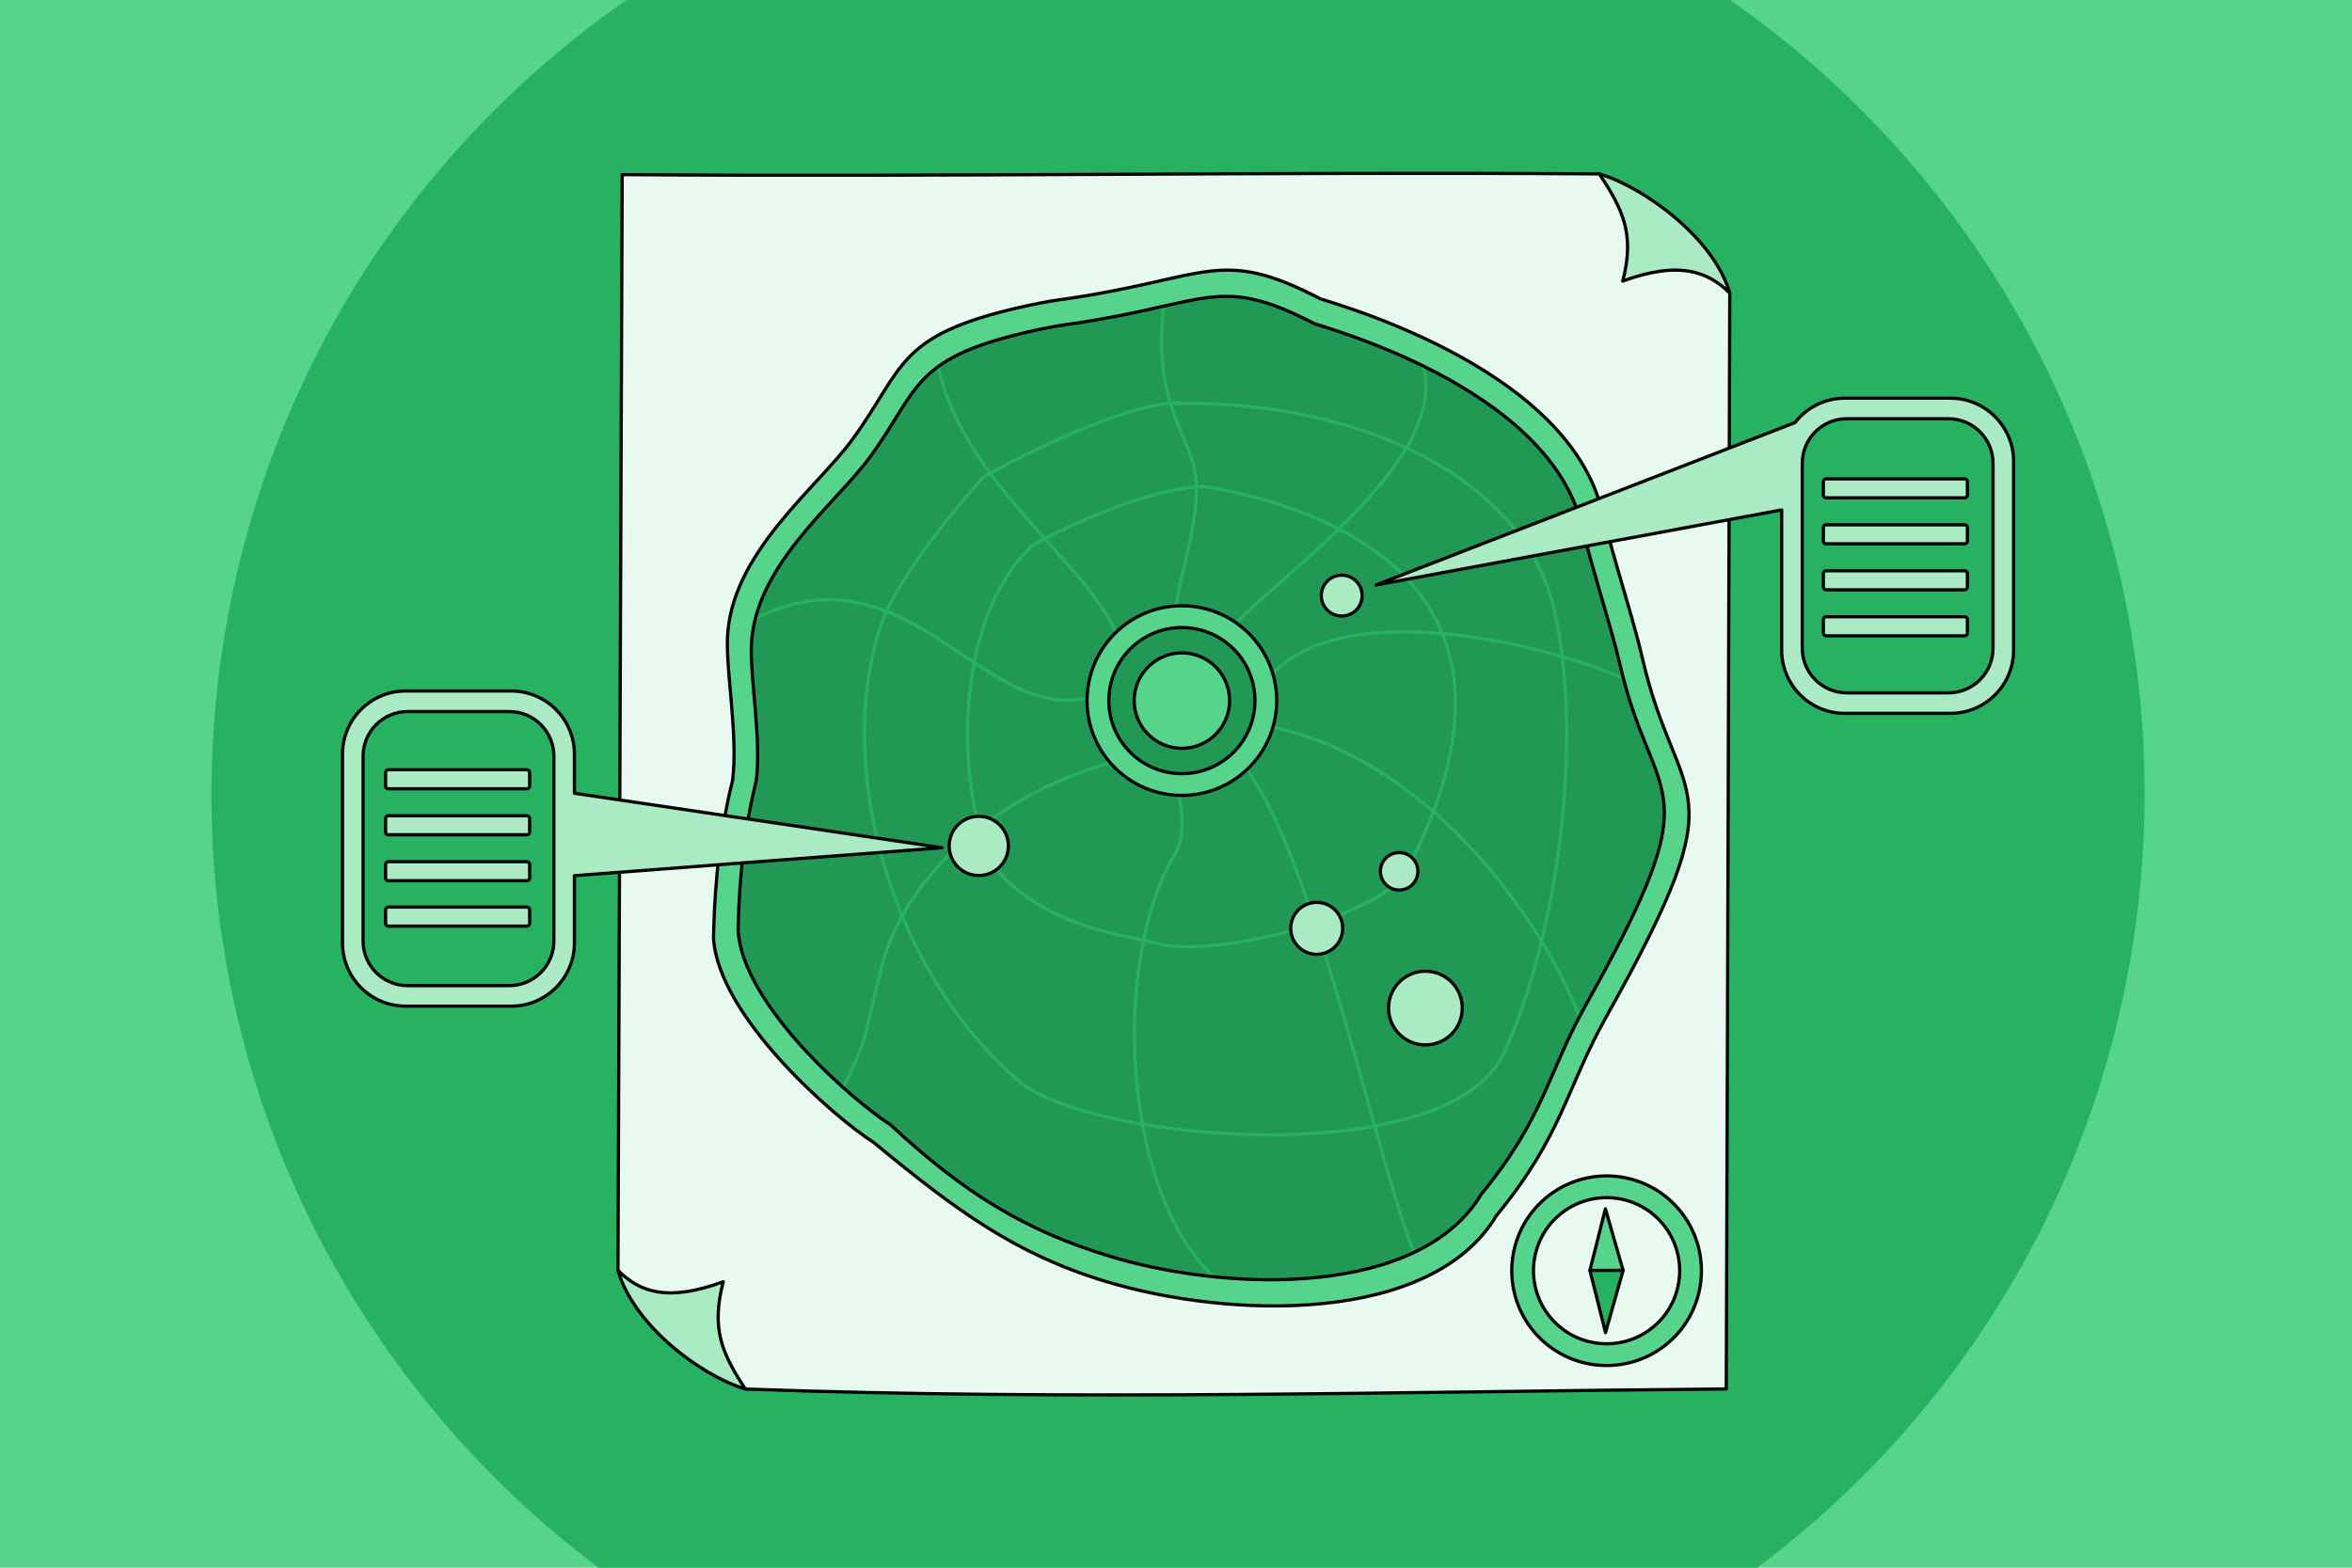 <?xml version="1.0" encoding="utf-8"?>
<!-- Generator: Adobe Illustrator 21.1.0, SVG Export Plug-In . SVG Version: 6.00 Build 0)  -->
<svg version="1.2" baseProfile="tiny" id="Слой_1"
	 xmlns="http://www.w3.org/2000/svg" xmlns:xlink="http://www.w3.org/1999/xlink" x="0px" y="0px" viewBox="0 0 729 486"
	 xml:space="preserve">
<g id="Layer_1">
	<rect x="-17.88" y="-12.27" fill="#57D48C" width="766.04" height="510.69"/>
	<path fill="#26B261" d="M173.59,15.66c127.2-105.73,316.24-88.31,421.97,38.88c105.72,127.19,88.31,316.23-38.88,421.95
		c-127.19,105.73-316.23,88.31-421.96-38.86C28.98,310.43,46.4,121.38,173.59,15.66z"/>
	<g>
		<path fill="#E8FAF0" stroke="#000000" stroke-linecap="round" stroke-linejoin="round" stroke-miterlimit="10" d="M192.85,54.14
			l-1.31,339.59c10.17,17.76,25.77,25.68,39.51,36.88c101.83,3.68,202.19,0.84,304.01-0.02c0.41-113.62,0.68-218.07,1.08-339.72
			c-7.94-10.16-32.44-31.69-40.41-36.96C390.07,53.21,294.54,54.91,192.85,54.14z"/>
		<path fill="#219954" d="M343.96,389.43c-26.23-7.97-45.03-19.48-67.96-40.77c-11.74-7.46-45.73-37.05-47.21-60.13
			c0.17-8.83,0.81-27.31,5.62-46.51c1.6-12.79-1.79-31.04-1.53-41.37c0.62-25.13,26.12-44.38,36.71-58.87
			c15.86-21.65,12.49-31.19,52.94-39.76c3.32-0.7,6.99-1.32,11.06-1.86c41.04-6.15,44.26-15.11,73.56,0.03
			c0,0.51,72.85,18.89,83.18,62.91c2.87,12.23,9.3,32.01,11.74,42.66c10.48,45.95,29.51,34.32-10.59,105.88
			c-11.89,21.22-12.74,34.65-32.36,58.58C439.93,402.23,380.74,400.63,343.96,389.43z"/>
		<path fill="none" stroke="#26B261" stroke-linecap="round" stroke-linejoin="round" stroke-miterlimit="10" d="M344.99,236.29
			c-31.27,8.1-63.99,32.31-71.88,64.01c-6.22,25.03-3.76,20.55-13.48,40.44"/>
		<path fill="none" stroke="#26B261" stroke-linecap="round" stroke-linejoin="round" stroke-miterlimit="10" d="M365.2,245.27
			c1.33,6.6,2.19,14.08-1.11,19.65c-21.35,35.86-15.25,114.72,17.97,135.34"/>
		<path fill="none" stroke="#26B261" stroke-linecap="round" stroke-linejoin="round" stroke-miterlimit="10" d="M385.42,237.42
			c1.74,1.76,3.12,3.76,4.12,5.99c21.23,33.02,43.71,143.91,50.92,147.88"/>
		<path fill="none" stroke="#26B261" stroke-linecap="round" stroke-linejoin="round" stroke-miterlimit="10" d="M392.16,225.05
			c47.78,8.35,84.91,57.22,97.71,90.98"/>
		<path fill="none" stroke="#26B261" stroke-linecap="round" stroke-linejoin="round" stroke-miterlimit="10" d="M392.16,211.58
			c21.11-28.44,88.25-11.65,111.19-1.13"/>
		<path fill="none" stroke="#26B261" stroke-linecap="round" stroke-linejoin="round" stroke-miterlimit="10" d="M380.93,196.98
			c1.66-1.65,1.44-1.95,2.4-4.04c15.55-16.25,68.1-52.5,57.13-81.32"/>
		<path fill="none" stroke="#26B261" stroke-linecap="round" stroke-linejoin="round" stroke-miterlimit="10" d="M364.08,192.48
			c0.67-12.74,6.85-26.48,6.73-41.55c-0.12-15.54-13.89-22.95-10.11-56.16"/>
		<path fill="none" stroke="#26B261" stroke-linecap="round" stroke-linejoin="round" stroke-miterlimit="10" d="M289.95,109.38
			c6.18,40.08,48.43,64.75,57.28,89.85"/>
		<path fill="none" stroke="#26B261" stroke-linecap="round" stroke-linejoin="round" stroke-miterlimit="10" d="M232.68,192.48
			c48.43-25.69,72.07,33.06,105.57,23.59"/>
		<path fill="none" stroke="#26B261" stroke-linecap="round" stroke-linejoin="round" stroke-miterlimit="10" d="M304.55,148.12
			c-10.98,12.4-27.08,32.66-31.44,45.49c-14.61,42.98,2.24,106.7,42.68,141.52c21.91,18.87,133.44,28.58,150.5-8.98
			c16.6-36.54,24.34-95.77,15.73-135.9c-9.58-44.62-65.35-66.48-117.93-65.15c-0.53,0.02,3.74-0.37,3.37,0
			C350.62,122.93,308.24,145.63,304.55,148.12z"/>
		<path fill="none" stroke="#26B261" stroke-linecap="round" stroke-linejoin="round" stroke-miterlimit="10" d="M319.15,170.02
			c-26.95,25.83-21.73,88.33-7.86,102.2c15.73,15.73,37.76,17.65,47.17,20.22c18.3,5,70.31-8.71,77.49-22.46
			c41.93-80.15-11.22-110.07-61.76-119.06C353.86,150.22,315.23,170.87,319.15,170.02z"/>
		<path fill="#ABEBC4" stroke="#000000" stroke-linecap="round" stroke-linejoin="round" stroke-miterlimit="10" d="M402.57,281.95
			c3.23-3.05,8.32-2.93,11.39,0.3c3.05,3.24,2.91,8.33-0.31,11.39c-3.23,3.06-8.32,2.93-11.39-0.3
			C399.21,290.11,399.35,285.01,402.57,281.95z"/>
		<path fill="#57D48C" stroke="#000000" stroke-linecap="round" stroke-linejoin="round" stroke-miterlimit="10" d="M344.99,237.42
			c-11.17-11.78-10.66-30.4,1.11-41.57c11.78-11.15,30.4-10.66,41.57,1.13c11.15,11.78,10.66,30.4-1.13,41.55
			C374.76,249.7,356.14,249.19,344.99,237.42z M381.91,233.64c9.08-8.6,9.46-22.95,0.86-32.02c-8.6-9.09-22.95-9.47-32.02-0.87
			s-9.47,22.95-0.87,32.02C358.48,241.85,372.82,242.25,381.91,233.64z"/>
		<path fill="#57D48C" stroke="#000000" stroke-linecap="round" stroke-linejoin="round" stroke-miterlimit="10" d="M355.59,227.36
			c-5.62-5.92-5.36-15.29,0.57-20.9c5.92-5.62,15.3-5.36,20.9,0.56c5.62,5.93,5.36,15.3-0.56,20.92
			C370.57,233.55,361.21,233.3,355.59,227.36z"/>
		<path fill="#26B261" d="M342.44,397.17c-27.61-8.42-45.74-21.61-71.58-42.95c-12.35-7.86-48.16-39.02-49.71-63.33
			c0.19-9.31,0.86-28.77,5.92-48.98c1.68-13.48-1.88-32.7-1.61-43.59c0.64-26.46,27.51-46.73,38.68-62
			c16.69-22.81,13.15-32.85,55.76-41.88c3.48-0.73,7.35-1.39,11.64-1.95c43.23-6.49,46.62-15.93,77.48,0.02
			c0,0.55,76.72,19.9,87.61,66.27c3.02,12.9,9.8,33.72,12.35,44.93c11.04,48.4,31.07,36.15-11.14,111.54
			c-12.51,22.34-13.42,36.48-34.08,61.69C443.52,410.64,381.19,408.96,342.44,397.17z M459.11,370.24
			c19.62-23.93,20.48-37.36,32.36-58.58c40.09-71.56,21.07-59.93,10.59-105.88c-2.44-10.64-8.87-30.42-11.74-42.66
			c-10.33-44.03-83.18-62.4-83.18-62.91c-29.3-15.15-32.51-6.19-73.56-0.03c-4.07,0.53-7.74,1.16-11.06,1.86
			c-40.45,8.57-37.09,18.11-52.94,39.76c-10.6,14.5-36.1,33.74-36.71,58.87c-0.26,10.33,3.13,28.58,1.53,41.37
			c-4.81,19.2-5.44,37.68-5.62,46.51c1.47,23.08,35.47,52.66,47.21,60.13c22.94,21.29,41.73,32.79,67.96,40.77
			C380.74,400.63,439.93,402.23,459.11,370.24z"/>
		<path fill="#ABEBC4" stroke="#000000" stroke-linecap="round" stroke-linejoin="round" stroke-miterlimit="10" d="M429.67,265.9
			c2.33-2.21,6-2.11,8.21,0.22c2.21,2.32,2.11,6-0.22,8.21c-2.32,2.21-6,2.1-8.21-0.22C427.24,271.77,427.34,268.11,429.67,265.9z"
			/>
		<path fill="#ABEBC4" stroke="#000000" stroke-linecap="round" stroke-linejoin="round" stroke-miterlimit="10" d="M433.95,304.22
			c4.57-4.34,11.82-4.14,16.15,0.44c4.34,4.57,4.14,11.8-0.43,16.15c-4.58,4.33-11.82,4.14-16.16-0.44
			C429.18,315.79,429.38,308.56,433.95,304.22z"/>
		<path fill="#ABEBC4" stroke="#000000" stroke-linecap="round" stroke-linejoin="round" stroke-miterlimit="10" d="M297.06,255.58
			c3.68-3.48,9.49-3.32,12.98,0.36c3.48,3.67,3.32,9.48-0.36,12.97c-3.67,3.48-9.48,3.33-12.97-0.35S293.38,259.08,297.06,255.58z"
			/>
		<path fill="#ABEBC4" stroke="#000000" stroke-linecap="round" stroke-linejoin="round" stroke-miterlimit="10" d="M411.51,180.05
			c2.54-2.41,6.55-2.3,8.95,0.23c2.4,2.54,2.3,6.56-0.24,8.96c-2.53,2.4-6.55,2.3-8.95-0.24
			C408.87,186.46,408.97,182.46,411.51,180.05z"/>
		<path fill="#ABEBC4" stroke="#000000" stroke-linecap="round" stroke-linejoin="round" stroke-miterlimit="10" d="M231.01,430.6
			c-14.1-4.25-34.59-19.88-39.47-36.74c6.66,6.51,14.92,9.98,32.64,3.49C220.31,412.08,223.89,419.73,231.01,430.6z"/>
		<path fill="#57D48C" stroke="#000000" stroke-linecap="round" stroke-linejoin="round" stroke-miterlimit="10" d="M476.62,414.15
			c-11.15-11.77-10.66-30.39,1.13-41.55c11.78-11.15,30.4-10.66,41.55,1.13c11.17,11.78,10.66,30.4-1.11,41.55
			C506.4,426.44,487.78,425.93,476.62,414.15z M513.54,410.39c9.08-8.6,9.47-22.96,0.87-32.04c-8.6-9.08-22.95-9.46-32.04-0.86
			c-9.08,8.6-9.46,22.95-0.86,32.02S504.46,418.99,513.54,410.39z"/>
		<g>
			<polygon fill="#57D48C" stroke="#000000" stroke-linecap="round" stroke-linejoin="round" stroke-miterlimit="10" points="
				497.6,374.75 503.08,393.84 492.79,393.84 			"/>
			<polygon fill="#26B261" stroke="#000000" stroke-linecap="round" stroke-linejoin="round" stroke-miterlimit="10" points="
				497.63,413.12 503.08,393.84 492.79,393.84 			"/>
		</g>
		<path fill="#ABEBC4" stroke="#000000" stroke-linecap="round" stroke-linejoin="round" stroke-miterlimit="10" d="M495.73,53.91
			c14.1,4.25,35.55,20.07,40.41,36.93c-6.66-6.52-15.45-10.18-33.18-3.7C506.83,72.42,502.85,64.78,495.73,53.91z"/>
		<path fill="#57D48C" stroke="#000000" stroke-linecap="round" stroke-linejoin="round" stroke-miterlimit="10" d="M342.44,397.17
			c-27.61-8.42-45.74-21.61-71.58-42.95c-12.35-7.86-48.16-39.02-49.71-63.33c0.19-9.31,0.86-28.77,5.92-48.98
			c1.68-13.48-1.88-32.7-1.61-43.59c0.64-26.46,27.51-46.73,38.68-62c16.69-22.81,13.15-32.85,55.76-41.88
			c3.48-0.73,7.35-1.39,11.64-1.95c43.23-6.49,46.62-15.93,77.48,0.02c0,0.55,76.72,19.9,87.61,66.27
			c3.02,12.9,9.8,33.72,12.35,44.93c11.04,48.4,31.07,36.15-11.14,111.54c-12.51,22.34-13.42,36.48-34.08,61.69
			C443.52,410.64,381.19,408.96,342.44,397.17z M459.11,370.24c19.62-23.93,20.48-37.36,32.36-58.58
			c40.09-71.56,21.07-59.93,10.59-105.88c-2.44-10.64-8.87-30.42-11.74-42.66c-10.33-44.03-83.18-62.4-83.18-62.91
			c-29.3-15.15-32.51-6.19-73.56-0.03c-4.07,0.53-7.74,1.16-11.06,1.86c-40.45,8.57-37.09,18.11-52.94,39.76
			c-10.6,14.5-36.1,33.74-36.71,58.87c-0.26,10.33,3.13,28.58,1.53,41.37c-4.81,19.2-5.44,37.68-5.62,46.51
			c1.47,23.08,35.47,52.66,47.21,60.13c22.94,21.29,41.73,32.79,67.96,40.77C380.74,400.63,439.93,402.23,459.11,370.24z"/>
		<g>
			<path fill="#ABEBC4" stroke="#000000" stroke-linecap="round" stroke-linejoin="round" stroke-miterlimit="10" d="M552.23,201.57
				v-43.49l-125.72,23.27l129.83-50.33c3.59-4.61,9.18-7.58,15.47-7.58h32.72c10.81,0,19.58,8.78,19.58,19.58v58.55
				c0,10.81-8.78,19.58-19.58,19.58h-32.72C561,221.15,552.23,212.38,552.23,201.57z M617.74,200.97v-57.34
				c0-7.63-6.19-13.82-13.81-13.82h-31.51c-7.63,0-13.81,6.2-13.81,13.82v57.34c0,7.63,6.19,13.82,13.81,13.82h31.51
				C611.55,214.79,617.74,208.6,617.74,200.97z M565.15,196.27v-4.23c0-0.46,0.37-0.84,0.84-0.84h42.97c0.46,0,0.84,0.37,0.84,0.84
				v4.23c0,0.45-0.37,0.84-0.84,0.84h-42.97C565.52,197.1,565.15,196.72,565.15,196.27z M565.15,182.01v-4.24
				c0-0.45,0.37-0.82,0.84-0.82h42.97c0.46,0,0.84,0.37,0.84,0.82v4.24c0,0.45-0.37,0.84-0.84,0.84h-42.97
				C565.52,182.85,565.15,182.47,565.15,182.01z M565.15,167.76v-4.23c0-0.46,0.37-0.84,0.84-0.84h42.97c0.46,0,0.84,0.37,0.84,0.84
				v4.23c0,0.45-0.37,0.82-0.84,0.82h-42.97C565.52,168.58,565.15,168.21,565.15,167.76z M565.15,153.51v-4.24
				c0-0.45,0.37-0.82,0.84-0.82h42.97c0.46,0,0.84,0.37,0.84,0.82v4.24c0,0.45-0.37,0.82-0.84,0.82h-42.97
				C565.52,154.33,565.15,153.96,565.15,153.51z"/>
		</g>
		<path fill="#ABEBC4" stroke="#000000" stroke-linecap="round" stroke-linejoin="round" stroke-miterlimit="10" d="M106.16,292.34
			v-58.55c0-10.81,8.78-19.58,19.58-19.58h32.72c10.81,0,19.58,8.78,19.58,19.58v12.13l113.95,16.89l-113.95,8.66v20.87
			c0,10.81-8.78,19.58-19.58,19.58h-32.72C114.93,311.92,106.16,303.15,106.16,292.34z M171.67,291.74V234.4
			c0-7.63-6.19-13.81-13.81-13.81h-31.51c-7.63,0-13.81,6.19-13.81,13.81v57.34c0,7.63,6.19,13.82,13.81,13.82h31.51
			C165.48,305.56,171.67,299.36,171.67,291.74z M119.52,286.27v-4.23c0-0.46,0.37-0.84,0.84-0.84h42.97c0.46,0,0.84,0.37,0.84,0.84
			v4.23c0,0.45-0.37,0.84-0.84,0.84h-42.97C119.89,287.11,119.52,286.72,119.52,286.27z M119.52,272.2v-4.24
			c0-0.45,0.37-0.82,0.84-0.82h42.97c0.46,0,0.84,0.37,0.84,0.82v4.24c0,0.45-0.37,0.84-0.84,0.84h-42.97
			C119.89,273.04,119.52,272.66,119.52,272.2z M119.52,257.95v-4.24c0-0.45,0.37-0.82,0.84-0.82h42.97c0.46,0,0.84,0.37,0.84,0.82
			v4.24c0,0.45-0.37,0.84-0.84,0.84h-42.97C119.89,258.79,119.52,258.4,119.52,257.95z M119.52,243.7v-4.24
			c0-0.45,0.37-0.82,0.84-0.82h42.97c0.46,0,0.84,0.37,0.84,0.82v4.24c0,0.45-0.37,0.84-0.84,0.84h-42.97
			C119.89,244.53,119.52,244.15,119.52,243.7z"/>
	</g>
</g>
<g id="SVG_Document">
	<g>
		<polyline fill="none" points="19.66,12.76 710.61,12.76 710.61,473.39 19.66,473.39 19.66,12.76 		"/>
		<g>
			<g>
				<g>
					<g>
						<polyline fill="none" points="19.66,12.76 710.61,12.76 710.61,473.39 19.66,473.39 19.66,12.76 						"/>
						<g>
							<rect x="19.66" y="12.76" fill="none" width="690.95" height="460.64"/>
						</g>
					</g>
				</g>
			</g>
		</g>
	</g>
</g>
</svg>
